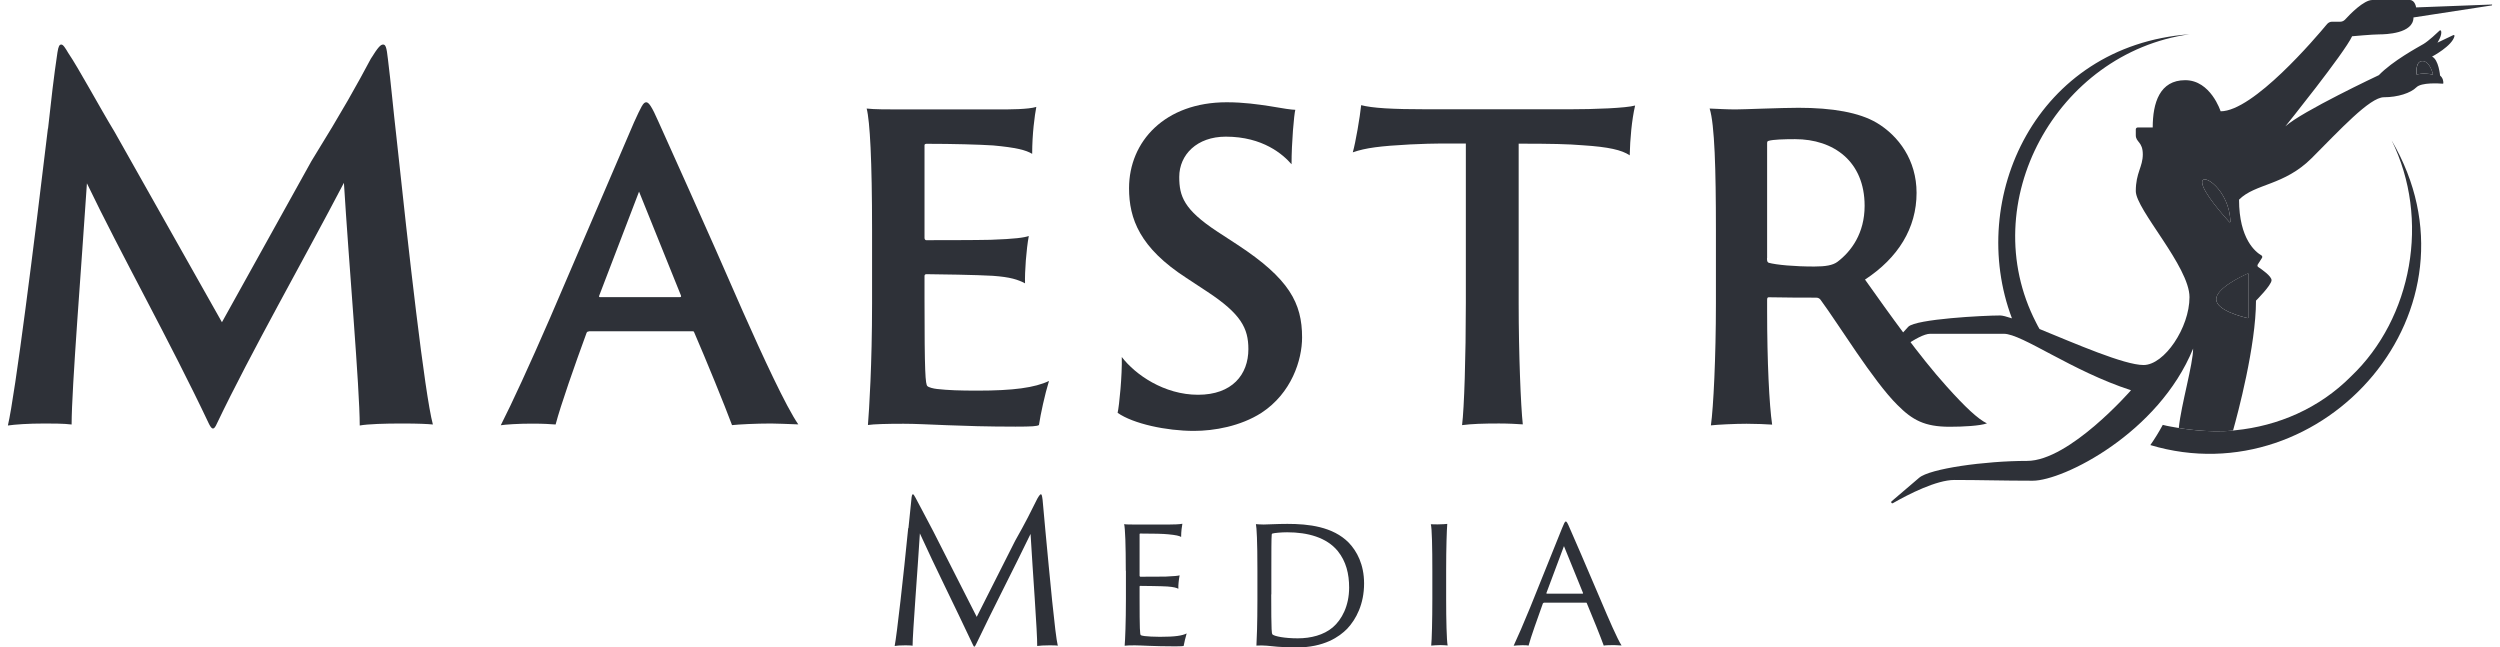<svg xmlns="http://www.w3.org/2000/svg" fill="none" viewBox="0 0 139 36" height="36" width="139">
<path fill="#2E3138" d="M2.671 7.151C2.838 5.609 2.998 4.214 3.194 2.916C3.25 2.56 3.305 2.477 3.41 2.477C3.515 2.477 3.633 2.672 3.794 2.944C4.373 3.795 5.524 5.937 6.375 7.34L12.34 17.916L17.315 8.958C19.101 6.07 19.84 4.723 20.615 3.272C21.026 2.609 21.166 2.477 21.299 2.477C21.431 2.477 21.494 2.588 21.57 3.3C21.738 4.647 21.87 6.133 22.038 7.584C22.722 13.988 23.608 21.872 24.068 23.602C23.796 23.574 23.273 23.547 22.366 23.547C21.403 23.547 20.468 23.574 20.001 23.658C20.001 21.572 19.394 14.616 19.122 10.165C16.868 14.477 13.98 19.535 12.061 23.547C11.894 23.93 11.789 23.902 11.622 23.574C9.452 18.984 6.703 14.093 4.833 10.193C4.533 14.756 3.982 21.6 3.982 23.602C3.571 23.547 2.831 23.547 2.496 23.547C1.533 23.547 0.822 23.602 0.438 23.658C0.85 21.9 1.896 13.577 2.664 7.144L2.671 7.151Z"></path>
<path fill="#2E3138" d="M32.733 18.433C32.664 18.433 32.643 18.454 32.615 18.503C31.966 20.274 31.171 22.535 30.892 23.602C30.591 23.581 30.264 23.554 29.566 23.554C28.819 23.554 28.101 23.602 27.843 23.644C28.471 22.409 29.426 20.337 30.591 17.658L35.252 6.802C35.65 5.937 35.761 5.686 35.929 5.686C36.068 5.686 36.229 5.895 36.626 6.802C36.926 7.479 39.285 12.677 41.308 17.33C42.403 19.8 43.708 22.619 44.385 23.596C43.778 23.575 43.17 23.547 42.87 23.547C42.033 23.547 41.078 23.596 40.701 23.637C40.303 22.563 39.257 20.002 38.601 18.488C38.58 18.44 38.58 18.419 38.51 18.419H32.733V18.433ZM37.791 16.521C37.861 16.521 37.882 16.5 37.861 16.43L35.531 10.654L33.319 16.43C33.298 16.5 33.298 16.521 33.368 16.521H37.798H37.791Z"></path>
<path fill="#2E3138" d="M48.487 12.768C48.487 8.944 48.368 6.733 48.187 6.035C48.584 6.084 49.373 6.084 50.029 6.084H55.478C56.133 6.084 57.18 6.084 57.619 5.944C57.529 6.412 57.389 7.437 57.389 8.554C57.04 8.344 56.503 8.205 55.219 8.086C54.452 8.037 53.008 7.995 51.494 7.995C51.473 7.995 51.403 8.016 51.403 8.065V13.235C51.403 13.305 51.452 13.354 51.494 13.354C51.933 13.354 54.312 13.354 55.08 13.333C56.454 13.284 56.922 13.214 57.201 13.123C57.061 13.87 56.971 15.126 56.992 15.754C56.594 15.544 56.175 15.405 55.199 15.335C54.431 15.286 52.031 15.244 51.494 15.244C51.445 15.244 51.403 15.293 51.403 15.335V16.619C51.403 20.742 51.452 21.37 51.564 21.468C51.633 21.537 51.892 21.607 52.101 21.628C52.729 21.698 53.357 21.719 54.34 21.719C56.343 21.719 57.529 21.558 58.324 21.181C58.094 21.928 57.857 23.023 57.766 23.63C57.675 23.7 57.368 23.721 56.461 23.721C53.315 23.721 51.501 23.561 50.238 23.561C49.303 23.561 48.584 23.581 48.257 23.63C48.326 22.765 48.487 20.274 48.487 16.877V12.768Z"></path>
<path fill="#2E3138" d="M62.371 19.849C63.117 20.826 64.722 21.949 66.612 21.949C68.503 21.949 69.41 20.833 69.41 19.409C69.41 18.244 68.992 17.449 67.129 16.221L65.964 15.454C63.375 13.779 62.775 12.168 62.775 10.465C62.775 7.856 64.778 5.686 68.203 5.686C69.159 5.686 69.947 5.805 70.554 5.895C71.35 6.035 71.838 6.105 72.019 6.105C71.95 6.363 71.81 7.898 71.81 9.133C71.343 8.595 70.226 7.598 68.154 7.598C66.55 7.598 65.566 8.602 65.566 9.837C65.566 10.912 65.824 11.651 67.666 12.865L68.81 13.612C71.678 15.495 72.396 16.849 72.396 18.761C72.396 20.016 71.81 21.858 70.136 22.954C68.971 23.7 67.505 23.958 66.382 23.958C64.847 23.958 63.005 23.561 62.14 22.954C62.231 22.556 62.398 20.854 62.371 19.856V19.849Z"></path>
<path fill="#2E3138" d="M75.675 5.846C76.303 6.007 77.329 6.077 79.429 6.077H87.187C88.701 6.077 90.424 6.007 90.912 5.867C90.724 6.684 90.633 7.73 90.612 8.637C90.173 8.337 89.426 8.17 88.024 8.079C87.187 8.009 86.252 7.988 84.438 7.988V16.863C84.438 19.66 84.556 22.591 84.668 23.595C84.368 23.574 83.873 23.546 83.343 23.546C82.477 23.546 81.829 23.567 81.291 23.637C81.41 22.702 81.501 19.842 81.501 16.856V7.981C80.496 7.981 79.896 7.96 78.403 8.03C76.729 8.121 75.933 8.219 75.215 8.47C75.375 7.912 75.612 6.509 75.682 5.839L75.675 5.846Z"></path>
<path fill="#2E3138" d="M95.405 12.768C95.405 9.433 95.335 6.921 95.056 6.035C95.594 6.056 96.012 6.084 96.501 6.084C96.94 6.084 99.04 5.993 99.996 5.993C101.88 5.993 103.373 6.251 104.349 6.83C105.563 7.556 106.561 8.902 106.561 10.723C106.561 12.684 105.536 14.337 103.694 15.544C105.089 17.505 106.701 19.786 108.236 21.488C109.282 22.654 109.98 23.302 110.475 23.54C110.077 23.679 109.149 23.728 108.403 23.728C107.008 23.728 106.331 23.358 105.494 22.514C104.168 21.209 102.187 17.972 101.252 16.709C101.182 16.591 101.091 16.549 100.973 16.549C100.463 16.549 99.18 16.549 98.343 16.528C98.273 16.528 98.252 16.577 98.252 16.668V17.295C98.252 20.093 98.37 22.514 98.531 23.609C98.231 23.588 97.666 23.561 97.108 23.561C96.501 23.561 95.454 23.609 95.126 23.651C95.266 22.674 95.405 19.856 95.405 16.87V12.768ZM98.245 14.351C98.245 14.54 98.266 14.56 98.335 14.609C98.775 14.728 99.759 14.819 100.875 14.819C101.503 14.819 101.901 14.749 102.159 14.56C102.926 13.982 103.673 12.977 103.673 11.442C103.673 8.972 101.949 7.737 99.808 7.737C99.18 7.737 98.594 7.758 98.343 7.828C98.252 7.849 98.252 7.898 98.252 7.988V14.351H98.245Z"></path>
<path fill="#2E3138" d="M50.51 29.365C50.573 28.744 50.629 28.172 50.685 27.649C50.706 27.516 50.727 27.481 50.761 27.481C50.803 27.481 50.838 27.572 50.901 27.67C51.054 27.935 51.592 28.995 51.885 29.532L54.306 34.298L56.441 30.07C57.02 29.051 57.34 28.402 57.675 27.726C57.787 27.53 57.843 27.481 57.871 27.481C57.913 27.481 57.934 27.523 57.968 27.788C58.01 28.311 58.066 28.898 58.122 29.484C58.366 32.065 58.659 35.267 58.813 35.902C58.722 35.881 58.569 35.881 58.338 35.881C58.066 35.881 57.815 35.895 57.668 35.916C57.682 35.225 57.417 31.73 57.299 29.686C56.371 31.611 55.199 33.872 54.278 35.804C54.187 36 54.159 36 54.082 35.825C52.987 33.495 52.024 31.591 51.145 29.658C51.027 31.605 50.74 35.218 50.74 35.902C50.622 35.881 50.42 35.881 50.322 35.881C50.057 35.881 49.855 35.895 49.743 35.916C49.861 35.337 50.238 31.988 50.496 29.365H50.51Z"></path>
<path fill="#2E3138" d="M62.594 31.73C62.594 30.279 62.559 29.393 62.503 29.142C62.608 29.163 62.852 29.163 63.033 29.163H65.022C65.21 29.163 65.58 29.156 65.74 29.121C65.713 29.253 65.671 29.561 65.671 29.854C65.566 29.791 65.385 29.749 64.952 29.707C64.68 29.679 64.164 29.665 63.396 29.665C63.389 29.665 63.361 29.672 63.361 29.7V32.023C63.361 32.023 63.382 32.065 63.396 32.065C63.515 32.065 64.568 32.065 64.82 32.058C65.287 32.037 65.503 32.016 65.587 31.988C65.545 32.198 65.503 32.553 65.517 32.735C65.392 32.672 65.245 32.637 64.91 32.609C64.603 32.588 63.557 32.575 63.396 32.575C63.375 32.575 63.361 32.595 63.361 32.609V33.251C63.361 35.016 63.382 35.267 63.424 35.309C63.452 35.337 63.55 35.351 63.633 35.365C63.843 35.386 64.108 35.407 64.492 35.407C65.343 35.407 65.726 35.344 65.978 35.219C65.915 35.414 65.845 35.742 65.81 35.916C65.775 35.923 65.692 35.937 65.357 35.937C64.115 35.937 63.438 35.881 63.096 35.881C62.838 35.881 62.629 35.888 62.531 35.902C62.559 35.588 62.601 34.577 62.601 33.314V31.737L62.594 31.73Z"></path>
<path fill="#2E3138" d="M69.912 31.716C69.912 30.042 69.871 29.351 69.829 29.142C69.919 29.149 70.115 29.163 70.261 29.163C70.478 29.163 70.987 29.128 71.58 29.128C72.745 29.128 74.105 29.274 74.992 30.174C75.438 30.642 75.843 31.375 75.843 32.442C75.843 33.586 75.403 34.43 74.901 34.961C74.468 35.4 73.631 36 72.068 36C71.692 36 71.35 35.979 71.029 35.958C70.596 35.916 70.24 35.867 69.857 35.895C69.877 35.519 69.912 34.702 69.912 33.37V31.716ZM70.68 33.049C70.68 33.998 70.687 34.73 70.701 34.974C70.708 35.156 70.722 35.254 70.757 35.282C70.882 35.379 71.419 35.491 72.152 35.491C72.885 35.491 73.596 35.309 74.099 34.884C74.608 34.451 75.012 33.677 75.012 32.672C75.012 31.905 74.845 31.214 74.377 30.635C73.757 29.881 72.71 29.595 71.566 29.595C71.231 29.595 70.875 29.63 70.743 29.665C70.715 29.686 70.708 29.7 70.708 29.728C70.687 29.895 70.687 30.767 70.687 31.689V33.049H70.68Z"></path>
<path fill="#2E3138" d="M79.638 31.723C79.638 30.454 79.617 29.379 79.554 29.149C79.638 29.156 79.826 29.156 79.931 29.156C80.182 29.156 80.406 29.135 80.468 29.128C80.44 29.463 80.406 30.454 80.406 31.723V33.3C80.406 34.437 80.433 35.63 80.489 35.889C80.406 35.882 80.238 35.867 80.091 35.867C79.91 35.867 79.652 35.889 79.575 35.895C79.61 35.589 79.638 34.465 79.638 33.3V31.716V31.723Z"></path>
<path fill="#2E3138" d="M85.826 33.523C85.826 33.523 85.791 33.53 85.784 33.551C85.505 34.333 85.094 35.477 84.989 35.895C84.898 35.874 84.822 35.874 84.633 35.874C84.445 35.874 84.228 35.895 84.159 35.902C84.382 35.428 84.724 34.64 85.08 33.768L86.852 29.365C86.956 29.107 87.005 28.995 87.061 28.995C87.103 28.995 87.152 29.065 87.277 29.365C87.375 29.588 88.254 31.598 89.022 33.419C89.426 34.374 89.928 35.54 90.159 35.889C89.998 35.882 89.845 35.868 89.747 35.868C89.524 35.868 89.273 35.874 89.168 35.895C89.022 35.484 88.533 34.263 88.226 33.537C88.219 33.516 88.219 33.509 88.191 33.509H85.833L85.826 33.523ZM87.996 33.007C87.996 33.007 88.024 33 88.017 32.972L86.956 30.363L85.98 32.972C85.98 32.972 85.98 33.007 86.001 33.007H87.996Z"></path>
<path fill="#2E3138" d="M124.01 12.335C123.968 10.577 122.44 9.558 122.44 10.137C122.44 10.66 123.682 12.056 123.961 12.356C123.982 12.377 124.017 12.356 124.01 12.335Z"></path>
<path fill="#2E3138" d="M123.222 16.64C123.222 17.254 124.666 17.616 124.973 17.686C125.001 17.686 125.029 17.672 125.029 17.637V15.251C125.029 15.251 124.994 15.195 124.966 15.209C124.638 15.356 123.222 16.026 123.222 16.633V16.64Z"></path>
<path fill="#2E3138" d="M135.277 4.151C135.277 4.151 135.117 3.397 134.691 3.397C134.266 3.397 134.37 4.151 134.37 4.151C134.37 4.151 134.677 4.018 135.284 4.151H135.277Z"></path>
<path fill="#2E3138" d="M121.143 23.797C120.843 23.742 120.543 23.7 120.25 23.623C120.04 24.014 119.803 24.398 119.559 24.746C129.173 27.628 138.48 17.198 132.975 7.807C135.138 12.188 134.112 17.693 130.729 20.916C128.943 22.716 126.647 23.686 124.282 23.923C124.24 23.923 124.199 23.93 124.164 23.937C122.789 24.09 121.143 23.797 121.143 23.797Z"></path>
<path fill="#2E3138" d="M138.557 0.251L134.336 0.412C134.336 0.412 134.28 0 133.98 0H131.901C131.426 0 130.659 0.788 130.38 1.095C130.31 1.165 130.219 1.207 130.122 1.207H129.661C129.557 1.207 129.459 1.256 129.389 1.333C128.747 2.107 125.28 6.188 123.466 6.188C123.466 6.188 122.915 4.458 121.498 4.458C120.082 4.458 119.691 5.714 119.691 7.088H118.854C118.798 7.088 118.75 7.137 118.75 7.193V7.521C118.75 7.912 119.14 7.877 119.14 8.581C119.14 9.286 118.75 9.6 118.75 10.626C118.75 11.651 121.736 14.826 121.736 16.521C121.736 18.216 120.34 20.295 119.182 20.295C118.108 20.295 115.394 19.109 113.398 18.293C113.336 18.174 113.259 18.063 113.203 17.93C109.771 11.267 114.354 2.944 121.736 1.905C113.203 2.54 109.345 11.03 111.864 17.7C111.571 17.602 111.333 17.54 111.208 17.54C110.301 17.54 106.533 17.735 106.101 18.167C105.808 18.46 104.81 19.654 104.203 20.393C104.154 20.456 104.231 20.533 104.294 20.484C105.138 19.772 106.659 18.558 107.322 18.558H111.41C112.429 18.558 115.178 20.623 118.484 21.698C118.484 21.698 115.066 25.626 112.708 25.626C110.35 25.626 107.287 26.058 106.701 26.567C106.352 26.867 105.668 27.453 105.173 27.872C105.117 27.921 105.173 28.012 105.243 27.977C106.122 27.474 107.671 26.686 108.661 26.686C110.112 26.686 111.333 26.728 113.022 26.728C114.71 26.728 120.012 24.098 121.938 19.381C121.938 20.239 121.268 22.528 121.143 23.777L121.143 23.797C121.143 23.797 122.782 24.091 124.157 23.937C124.415 23.023 125.433 19.221 125.433 16.716C125.433 16.716 126.298 15.851 126.298 15.579C126.298 15.356 125.768 14.986 125.559 14.847C125.51 14.819 125.503 14.756 125.531 14.707L125.768 14.337C125.796 14.288 125.782 14.226 125.733 14.198C125.426 14.023 124.491 13.305 124.491 11.1C125.398 10.193 126.989 10.333 128.538 8.784C130.087 7.235 131.761 5.407 132.543 5.407C133.324 5.407 134.036 5.17 134.35 4.856C134.636 4.57 135.626 4.64 135.815 4.653C135.836 4.653 135.85 4.64 135.85 4.626C135.85 4.549 135.85 4.353 135.668 4.2C135.668 4.2 135.591 3.314 135.222 3.147C135.222 3.147 136.352 2.553 136.471 2.002C136.478 1.967 136.436 1.933 136.401 1.953L135.522 2.372C135.522 2.372 135.815 1.926 135.717 1.709C135.703 1.681 135.668 1.681 135.647 1.695C135.508 1.828 135.033 2.274 134.754 2.442C134.433 2.63 133.031 3.384 132.264 4.179C132.264 4.179 127.98 6.195 127.066 7.026C127.066 7.026 130.352 2.944 130.777 2.016C130.777 2.016 131.915 1.912 132.278 1.912C132.64 1.912 134.189 1.87 134.189 0.97L138.55 0.3C138.55 0.3 138.577 0.244 138.55 0.244L138.557 0.251ZM124.01 12.335C124.01 12.335 123.975 12.377 123.961 12.356C123.689 12.056 122.44 10.66 122.44 10.137C122.44 9.558 123.968 10.577 124.01 12.335ZM124.966 15.209C124.966 15.209 125.029 15.216 125.029 15.251V17.637C125.029 17.637 125.001 17.693 124.973 17.686C124.666 17.616 123.222 17.254 123.222 16.64C123.222 16.026 124.638 15.363 124.966 15.216L124.966 15.209ZM134.691 3.397C135.117 3.397 135.277 4.151 135.277 4.151C134.67 4.018 134.364 4.151 134.364 4.151C134.364 4.151 134.259 3.398 134.684 3.398L134.691 3.397Z"></path>
</svg>
